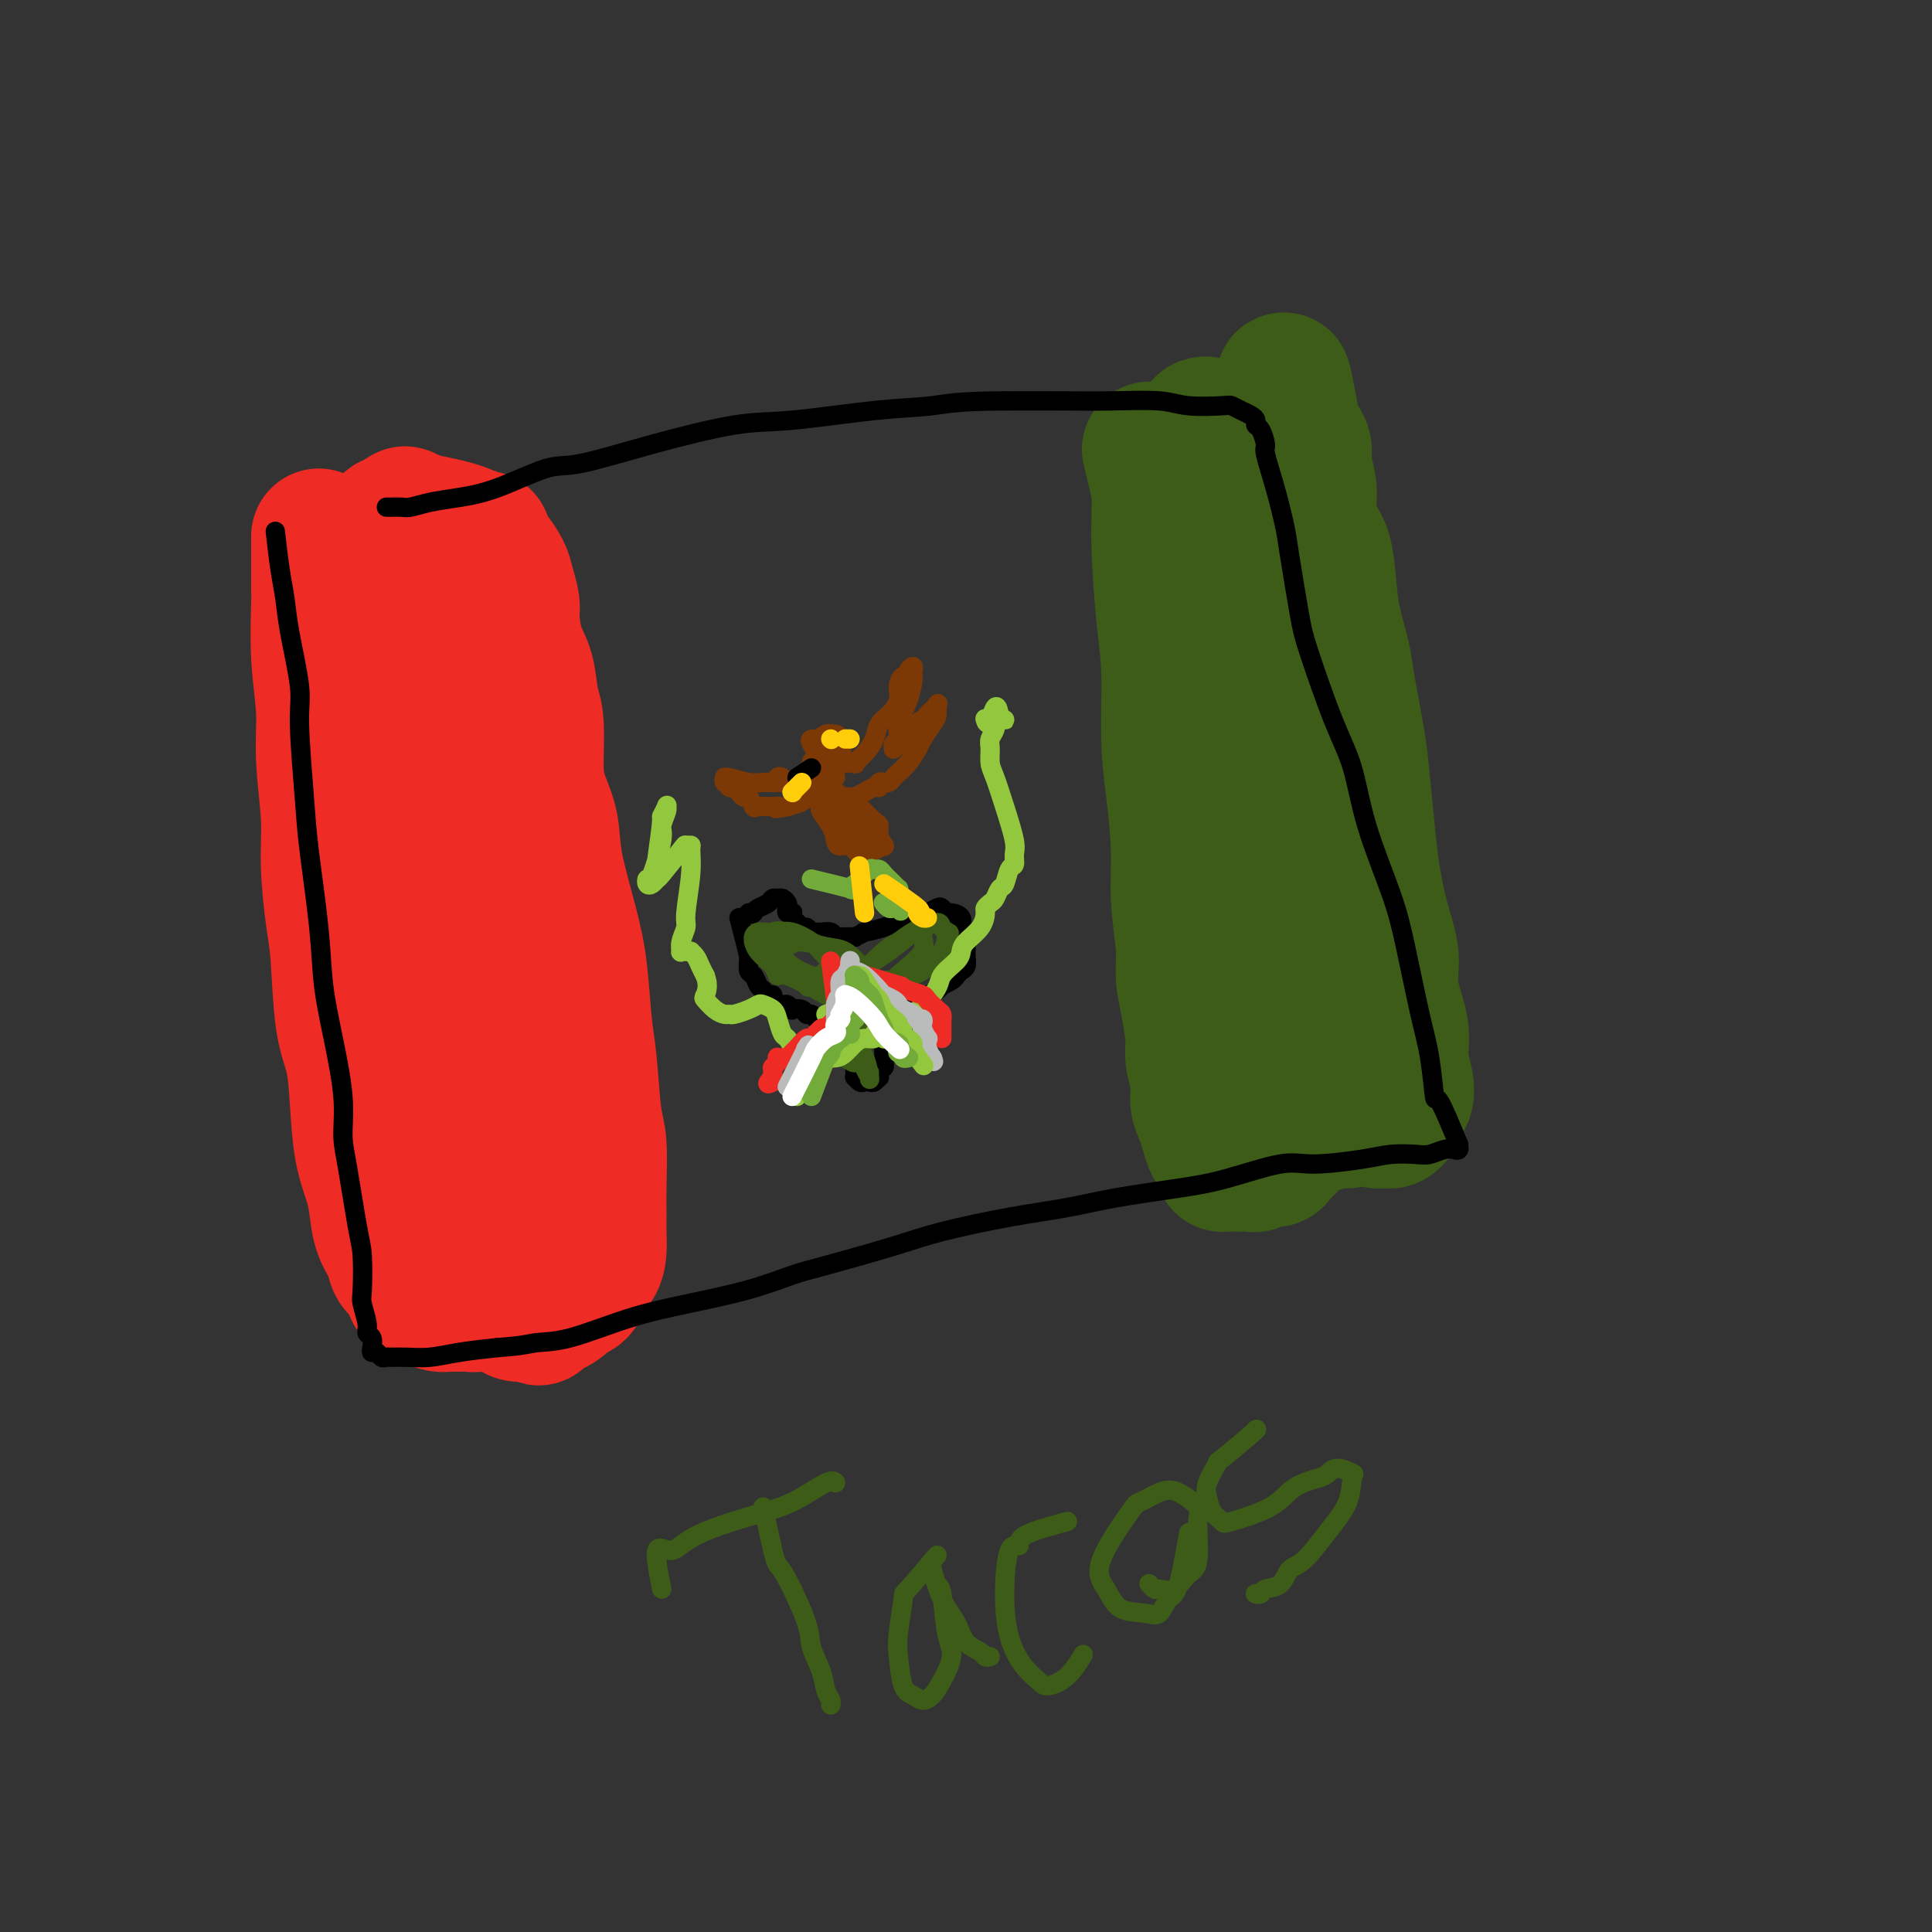 <svg viewBox='0 0 400 400' version='1.1' xmlns='http://www.w3.org/2000/svg' xmlns:xlink='http://www.w3.org/1999/xlink'><rect x="0" y="0" width="400" height="400" fill="#333333" stroke="none"/><g fill='none' stroke='#3D5C18' stroke-width='28' stroke-linecap='round' stroke-linejoin='round'><path d='M238,93c0.847,3.494 1.694,6.988 2,9c0.306,2.012 0.072,2.543 0,3c-0.072,0.457 0.018,0.839 0,2c-0.018,1.161 -0.146,3.102 0,7c0.146,3.898 0.565,9.754 1,14c0.435,4.246 0.886,6.882 1,11c0.114,4.118 -0.109,9.717 0,14c0.109,4.283 0.550,7.249 1,11c0.450,3.751 0.908,8.286 1,12c0.092,3.714 -0.181,6.609 0,10c0.181,3.391 0.818,7.280 1,10c0.182,2.720 -0.091,4.271 0,6c0.091,1.729 0.545,3.635 1,6c0.455,2.365 0.909,5.189 1,7c0.091,1.811 -0.183,2.609 0,4c0.183,1.391 0.823,3.375 1,5c0.177,1.625 -0.107,2.893 0,4c0.107,1.107 0.607,2.055 1,3c0.393,0.945 0.679,1.889 1,3c0.321,1.111 0.676,2.389 1,3c0.324,0.611 0.616,0.556 1,1c0.384,0.444 0.861,1.387 1,2c0.139,0.613 -0.061,0.896 0,1c0.061,0.104 0.383,0.029 1,0c0.617,-0.029 1.530,-0.012 2,0c0.470,0.012 0.497,0.019 1,0c0.503,-0.019 1.483,-0.063 2,0c0.517,0.063 0.572,0.233 1,0c0.428,-0.233 1.231,-0.871 2,-1c0.769,-0.129 1.506,0.249 2,0c0.494,-0.249 0.747,-1.124 1,-2'/><path d='M265,238c2.099,-0.513 1.347,-0.797 1,-1c-0.347,-0.203 -0.289,-0.326 0,-2c0.289,-1.674 0.811,-4.899 1,-6c0.189,-1.101 0.047,-0.076 0,-1c-0.047,-0.924 0.001,-3.795 0,-6c-0.001,-2.205 -0.052,-3.743 0,-6c0.052,-2.257 0.207,-5.234 0,-8c-0.207,-2.766 -0.777,-5.320 -1,-8c-0.223,-2.680 -0.101,-5.484 0,-9c0.101,-3.516 0.181,-7.744 0,-11c-0.181,-3.256 -0.623,-5.541 -1,-9c-0.377,-3.459 -0.690,-8.093 -1,-12c-0.310,-3.907 -0.616,-7.086 -1,-10c-0.384,-2.914 -0.846,-5.564 -1,-9c-0.154,-3.436 0.001,-7.658 0,-11c-0.001,-3.342 -0.158,-5.802 -1,-9c-0.842,-3.198 -2.368,-7.132 -3,-10c-0.632,-2.868 -0.368,-4.670 -1,-7c-0.632,-2.330 -2.158,-5.189 -3,-7c-0.842,-1.811 -1.000,-2.575 -1,-3c0.000,-0.425 0.159,-0.510 0,-1c-0.159,-0.490 -0.635,-1.386 -1,-2c-0.365,-0.614 -0.620,-0.946 -1,-1c-0.380,-0.054 -0.885,0.170 -1,0c-0.115,-0.170 0.162,-0.733 0,-1c-0.162,-0.267 -0.761,-0.238 -1,0c-0.239,0.238 -0.116,0.685 0,1c0.116,0.315 0.227,0.497 0,1c-0.227,0.503 -0.792,1.328 -1,2c-0.208,0.672 -0.059,1.192 0,2c0.059,0.808 0.030,1.904 0,3'/><path d='M248,97c-0.298,2.484 -0.042,4.192 0,6c0.042,1.808 -0.129,3.714 0,7c0.129,3.286 0.557,7.951 1,11c0.443,3.049 0.902,4.480 1,7c0.098,2.520 -0.166,6.128 0,9c0.166,2.872 0.763,5.008 1,7c0.237,1.992 0.115,3.841 0,7c-0.115,3.159 -0.223,7.630 0,11c0.223,3.370 0.778,5.640 1,8c0.222,2.360 0.111,4.811 0,7c-0.111,2.189 -0.223,4.115 0,6c0.223,1.885 0.781,3.728 1,6c0.219,2.272 0.100,4.974 0,7c-0.100,2.026 -0.180,3.375 0,5c0.180,1.625 0.622,3.527 1,5c0.378,1.473 0.693,2.519 1,4c0.307,1.481 0.607,3.399 1,5c0.393,1.601 0.879,2.886 1,4c0.121,1.114 -0.122,2.057 0,3c0.122,0.943 0.610,1.888 1,3c0.390,1.112 0.681,2.393 1,3c0.319,0.607 0.667,0.540 1,1c0.333,0.460 0.650,1.449 1,2c0.350,0.551 0.733,0.665 1,1c0.267,0.335 0.416,0.889 1,1c0.584,0.111 1.601,-0.223 2,0c0.399,0.223 0.179,1.002 1,1c0.821,-0.002 2.684,-0.784 4,-1c1.316,-0.216 2.085,0.134 3,0c0.915,-0.134 1.976,-0.753 3,-1c1.024,-0.247 2.012,-0.124 3,0'/><path d='M279,232c2.755,-0.365 1.641,-0.776 2,-1c0.359,-0.224 2.191,-0.259 3,0c0.809,0.259 0.594,0.814 1,1c0.406,0.186 1.432,0.004 2,0c0.568,-0.004 0.677,0.169 1,0c0.323,-0.169 0.858,-0.680 1,-1c0.142,-0.320 -0.110,-0.450 0,-1c0.110,-0.550 0.582,-1.518 1,-2c0.418,-0.482 0.784,-0.476 1,-1c0.216,-0.524 0.284,-1.579 0,-3c-0.284,-1.421 -0.919,-3.208 -1,-5c-0.081,-1.792 0.392,-3.589 0,-6c-0.392,-2.411 -1.649,-5.434 -2,-8c-0.351,-2.566 0.204,-4.674 0,-7c-0.204,-2.326 -1.167,-4.871 -2,-8c-0.833,-3.129 -1.537,-6.844 -2,-10c-0.463,-3.156 -0.686,-5.755 -1,-9c-0.314,-3.245 -0.718,-7.138 -1,-10c-0.282,-2.862 -0.443,-4.693 -1,-8c-0.557,-3.307 -1.510,-8.089 -2,-11c-0.490,-2.911 -0.516,-3.950 -1,-6c-0.484,-2.050 -1.426,-5.112 -2,-8c-0.574,-2.888 -0.780,-5.604 -1,-8c-0.220,-2.396 -0.455,-4.472 -1,-6c-0.545,-1.528 -1.399,-2.506 -2,-4c-0.601,-1.494 -0.949,-3.503 -1,-5c-0.051,-1.497 0.193,-2.481 0,-4c-0.193,-1.519 -0.825,-3.572 -1,-5c-0.175,-1.428 0.107,-2.231 0,-3c-0.107,-0.769 -0.602,-1.506 -1,-2c-0.398,-0.494 -0.699,-0.747 -1,-1'/><path d='M268,90c-3.802,-21.183 -1.806,-7.140 -1,-2c0.806,5.140 0.424,1.377 0,0c-0.424,-1.377 -0.888,-0.369 -1,0c-0.112,0.369 0.127,0.099 0,0c-0.127,-0.099 -0.622,-0.027 -1,0c-0.378,0.027 -0.640,0.007 -1,0c-0.360,-0.007 -0.817,-0.002 -1,0c-0.183,0.002 -0.091,0.001 0,0'/></g>
<g fill='none' stroke='#EE2B24' stroke-width='28' stroke-linecap='round' stroke-linejoin='round'><path d='M66,111c0.002,3.455 0.005,6.910 0,9c-0.005,2.090 -0.016,2.815 0,3c0.016,0.185 0.061,-0.169 0,2c-0.061,2.169 -0.227,6.861 0,11c0.227,4.139 0.848,7.727 1,11c0.152,3.273 -0.166,6.233 0,10c0.166,3.767 0.817,8.341 1,12c0.183,3.659 -0.102,6.404 0,10c0.102,3.596 0.591,8.043 1,11c0.409,2.957 0.739,4.424 1,8c0.261,3.576 0.455,9.260 1,13c0.545,3.740 1.442,5.535 2,8c0.558,2.465 0.778,5.600 1,9c0.222,3.400 0.445,7.063 1,10c0.555,2.937 1.443,5.147 2,7c0.557,1.853 0.783,3.350 1,5c0.217,1.650 0.426,3.453 1,5c0.574,1.547 1.515,2.839 2,4c0.485,1.161 0.515,2.191 1,3c0.485,0.809 1.424,1.396 2,2c0.576,0.604 0.787,1.223 1,2c0.213,0.777 0.427,1.711 1,2c0.573,0.289 1.504,-0.066 2,0c0.496,0.066 0.556,0.553 1,1c0.444,0.447 1.274,0.853 2,1c0.726,0.147 1.350,0.036 2,0c0.650,-0.036 1.326,0.004 2,0c0.674,-0.004 1.346,-0.053 2,0c0.654,0.053 1.292,0.206 2,0c0.708,-0.206 1.488,-0.773 2,-1c0.512,-0.227 0.756,-0.113 1,0'/><path d='M102,269c2.674,0.137 1.359,-0.022 1,0c-0.359,0.022 0.237,0.224 1,0c0.763,-0.224 1.692,-0.874 2,-1c0.308,-0.126 -0.004,0.273 0,0c0.004,-0.273 0.326,-1.218 1,-2c0.674,-0.782 1.701,-1.402 2,-2c0.299,-0.598 -0.129,-1.174 0,-2c0.129,-0.826 0.815,-1.901 1,-3c0.185,-1.099 -0.132,-2.222 0,-4c0.132,-1.778 0.713,-4.212 1,-6c0.287,-1.788 0.281,-2.931 0,-5c-0.281,-2.069 -0.838,-5.066 -1,-7c-0.162,-1.934 0.070,-2.806 0,-5c-0.070,-2.194 -0.441,-5.712 -1,-8c-0.559,-2.288 -1.304,-3.347 -2,-7c-0.696,-3.653 -1.341,-9.902 -2,-14c-0.659,-4.098 -1.330,-6.047 -2,-10c-0.670,-3.953 -1.338,-9.911 -2,-14c-0.662,-4.089 -1.317,-6.311 -2,-10c-0.683,-3.689 -1.392,-8.846 -2,-13c-0.608,-4.154 -1.115,-7.304 -2,-11c-0.885,-3.696 -2.149,-7.937 -3,-11c-0.851,-3.063 -1.290,-4.947 -2,-7c-0.710,-2.053 -1.692,-4.276 -2,-6c-0.308,-1.724 0.057,-2.949 0,-4c-0.057,-1.051 -0.537,-1.928 -1,-3c-0.463,-1.072 -0.907,-2.339 -1,-3c-0.093,-0.661 0.167,-0.716 0,-1c-0.167,-0.284 -0.762,-0.795 -1,-1c-0.238,-0.205 -0.119,-0.102 0,0'/><path d='M85,109c-1.786,-5.423 -1.252,-0.979 -1,1c0.252,1.979 0.222,1.495 0,2c-0.222,0.505 -0.637,2.001 -1,3c-0.363,0.999 -0.674,1.503 -1,2c-0.326,0.497 -0.665,0.988 -1,2c-0.335,1.012 -0.664,2.544 -1,4c-0.336,1.456 -0.678,2.836 -1,4c-0.322,1.164 -0.623,2.110 -1,5c-0.377,2.890 -0.831,7.723 -1,11c-0.169,3.277 -0.052,4.999 0,9c0.052,4.001 0.038,10.280 0,15c-0.038,4.720 -0.099,7.881 0,11c0.099,3.119 0.359,6.197 1,10c0.641,3.803 1.662,8.333 2,12c0.338,3.667 -0.008,6.472 0,9c0.008,2.528 0.371,4.781 1,8c0.629,3.219 1.524,7.405 2,10c0.476,2.595 0.533,3.600 1,6c0.467,2.400 1.343,6.195 2,9c0.657,2.805 1.097,4.621 2,7c0.903,2.379 2.271,5.321 3,7c0.729,1.679 0.818,2.094 1,3c0.182,0.906 0.457,2.304 1,3c0.543,0.696 1.352,0.691 2,1c0.648,0.309 1.133,0.933 2,2c0.867,1.067 2.115,2.577 3,3c0.885,0.423 1.409,-0.240 2,0c0.591,0.240 1.251,1.384 2,2c0.749,0.616 1.586,0.704 2,1c0.414,0.296 0.404,0.799 1,1c0.596,0.201 1.798,0.101 3,0'/><path d='M110,272c2.721,1.579 1.023,0.527 1,0c-0.023,-0.527 1.628,-0.529 3,-1c1.372,-0.471 2.465,-1.410 3,-2c0.535,-0.590 0.511,-0.832 1,-1c0.489,-0.168 1.490,-0.263 2,-1c0.510,-0.737 0.529,-2.115 1,-3c0.471,-0.885 1.394,-1.277 2,-2c0.606,-0.723 0.895,-1.775 1,-3c0.105,-1.225 0.025,-2.621 0,-4c-0.025,-1.379 0.004,-2.741 0,-4c-0.004,-1.259 -0.043,-2.414 0,-5c0.043,-2.586 0.167,-6.604 0,-9c-0.167,-2.396 -0.624,-3.170 -1,-6c-0.376,-2.830 -0.672,-7.718 -1,-11c-0.328,-3.282 -0.689,-4.960 -1,-8c-0.311,-3.040 -0.573,-7.442 -1,-11c-0.427,-3.558 -1.018,-6.270 -2,-10c-0.982,-3.730 -2.353,-8.476 -3,-12c-0.647,-3.524 -0.569,-5.826 -1,-8c-0.431,-2.174 -1.371,-4.220 -2,-6c-0.629,-1.780 -0.945,-3.296 -1,-6c-0.055,-2.704 0.153,-6.598 0,-9c-0.153,-2.402 -0.667,-3.313 -1,-5c-0.333,-1.687 -0.485,-4.149 -1,-6c-0.515,-1.851 -1.394,-3.089 -2,-5c-0.606,-1.911 -0.940,-4.494 -1,-6c-0.060,-1.506 0.152,-1.934 0,-3c-0.152,-1.066 -0.670,-2.770 -1,-4c-0.330,-1.230 -0.474,-1.985 -1,-3c-0.526,-1.015 -1.436,-2.290 -2,-3c-0.564,-0.710 -0.782,-0.855 -1,-1'/><path d='M101,114c-1.355,-4.232 -0.741,-2.311 -1,-2c-0.259,0.311 -1.389,-0.989 -4,-2c-2.611,-1.011 -6.702,-1.735 -8,-2c-1.298,-0.265 0.196,-0.072 0,0c-0.196,0.072 -2.081,0.023 -3,0c-0.919,-0.023 -0.873,-0.020 -1,0c-0.127,0.020 -0.426,0.057 -1,0c-0.574,-0.057 -1.424,-0.208 -2,0c-0.576,0.208 -0.879,0.774 -1,1c-0.121,0.226 -0.061,0.113 0,0'/></g>
<g fill='none' stroke='#000000' stroke-width='4' stroke-linecap='round' stroke-linejoin='round'><path d='M153,190c0.847,3.253 1.694,6.506 2,8c0.306,1.494 0.071,1.230 0,1c-0.071,-0.230 0.023,-0.427 0,0c-0.023,0.427 -0.161,1.477 0,2c0.161,0.523 0.622,0.518 1,1c0.378,0.482 0.674,1.452 1,2c0.326,0.548 0.683,0.673 1,1c0.317,0.327 0.595,0.857 1,1c0.405,0.143 0.936,-0.102 1,0c0.064,0.102 -0.338,0.549 0,1c0.338,0.451 1.418,0.904 2,1c0.582,0.096 0.667,-0.166 1,0c0.333,0.166 0.915,0.762 1,1c0.085,0.238 -0.328,0.120 0,0c0.328,-0.120 1.396,-0.242 2,0c0.604,0.242 0.743,0.849 1,1c0.257,0.151 0.633,-0.153 1,0c0.367,0.153 0.724,0.762 1,1c0.276,0.238 0.470,0.105 1,0c0.530,-0.105 1.395,-0.183 2,0c0.605,0.183 0.950,0.626 1,1c0.050,0.374 -0.197,0.677 0,1c0.197,0.323 0.836,0.664 1,1c0.164,0.336 -0.148,0.667 0,1c0.148,0.333 0.757,0.666 1,1c0.243,0.334 0.122,0.667 0,1'/><path d='M175,217c0.707,1.091 0.974,0.817 1,1c0.026,0.183 -0.189,0.822 0,1c0.189,0.178 0.783,-0.106 1,0c0.217,0.106 0.057,0.602 0,1c-0.057,0.398 -0.012,0.699 0,1c0.012,0.301 -0.008,0.603 0,1c0.008,0.397 0.044,0.891 0,1c-0.044,0.109 -0.167,-0.166 0,0c0.167,0.166 0.623,0.772 1,1c0.377,0.228 0.675,0.076 1,0c0.325,-0.076 0.675,-0.077 1,0c0.325,0.077 0.623,0.232 1,0c0.377,-0.232 0.832,-0.851 1,-1c0.168,-0.149 0.049,0.171 0,0c-0.049,-0.171 -0.027,-0.835 0,-1c0.027,-0.165 0.060,0.167 0,0c-0.060,-0.167 -0.212,-0.833 0,-1c0.212,-0.167 0.789,0.166 1,0c0.211,-0.166 0.057,-0.832 0,-1c-0.057,-0.168 -0.015,0.163 0,0c0.015,-0.163 0.004,-0.821 0,-1c-0.004,-0.179 -0.001,0.120 0,0c0.001,-0.120 -0.001,-0.661 0,-1c0.001,-0.339 0.004,-0.476 0,-1c-0.004,-0.524 -0.015,-1.433 0,-2c0.015,-0.567 0.056,-0.791 0,-1c-0.056,-0.209 -0.207,-0.402 0,-1c0.207,-0.598 0.774,-1.599 1,-2c0.226,-0.401 0.113,-0.200 0,0'/><path d='M184,211c0.484,-2.019 0.693,-1.065 1,-1c0.307,0.065 0.712,-0.757 1,-1c0.288,-0.243 0.457,0.093 1,0c0.543,-0.093 1.458,-0.616 2,-1c0.542,-0.384 0.710,-0.629 1,-1c0.290,-0.371 0.703,-0.869 1,-1c0.297,-0.131 0.479,0.106 1,0c0.521,-0.106 1.383,-0.553 2,-1c0.617,-0.447 0.991,-0.894 1,-1c0.009,-0.106 -0.348,0.127 0,0c0.348,-0.127 1.400,-0.615 2,-1c0.600,-0.385 0.749,-0.667 1,-1c0.251,-0.333 0.603,-0.716 1,-1c0.397,-0.284 0.838,-0.471 1,-1c0.162,-0.529 0.043,-1.402 0,-2c-0.043,-0.598 -0.010,-0.920 0,-1c0.010,-0.080 -0.001,0.082 0,0c0.001,-0.082 0.016,-0.407 0,-1c-0.016,-0.593 -0.064,-1.455 0,-2c0.064,-0.545 0.238,-0.772 0,-1c-0.238,-0.228 -0.890,-0.457 -1,-1c-0.110,-0.543 0.323,-1.400 0,-2c-0.323,-0.600 -1.400,-0.942 -2,-1c-0.600,-0.058 -0.723,0.166 -1,0c-0.277,-0.166 -0.707,-0.724 -1,-1c-0.293,-0.276 -0.450,-0.270 -1,0c-0.550,0.270 -1.494,0.803 -2,1c-0.506,0.197 -0.573,0.056 -1,0c-0.427,-0.056 -1.213,-0.028 -2,0'/><path d='M189,189c-1.893,0.023 -1.626,0.579 -2,1c-0.374,0.421 -1.390,0.705 -2,1c-0.610,0.295 -0.813,0.601 -2,1c-1.187,0.399 -3.358,0.892 -4,1c-0.642,0.108 0.246,-0.167 0,0c-0.246,0.167 -1.624,0.778 -2,1c-0.376,0.222 0.251,0.056 0,0c-0.251,-0.056 -1.380,-0.001 -2,0c-0.620,0.001 -0.729,-0.053 -1,0c-0.271,0.053 -0.702,0.211 -1,0c-0.298,-0.211 -0.461,-0.793 -1,-1c-0.539,-0.207 -1.454,-0.041 -2,0c-0.546,0.041 -0.723,-0.045 -1,0c-0.277,0.045 -0.652,0.219 -1,0c-0.348,-0.219 -0.668,-0.833 -1,-1c-0.332,-0.167 -0.676,0.113 -1,0c-0.324,-0.113 -0.626,-0.618 -1,-1c-0.374,-0.382 -0.818,-0.641 -1,-1c-0.182,-0.359 -0.100,-0.817 0,-1c0.100,-0.183 0.220,-0.091 0,0c-0.220,0.091 -0.780,0.182 -1,0c-0.220,-0.182 -0.101,-0.638 0,-1c0.101,-0.362 0.183,-0.630 0,-1c-0.183,-0.370 -0.630,-0.842 -1,-1c-0.370,-0.158 -0.663,-0.001 -1,0c-0.337,0.001 -0.719,-0.154 -1,0c-0.281,0.154 -0.460,0.618 -1,1c-0.540,0.382 -1.440,0.680 -2,1c-0.560,0.320 -0.780,0.660 -1,1'/><path d='M156,189c-0.578,0.467 -0.022,0.133 0,0c0.022,-0.133 -0.489,-0.067 -1,0'/></g>
<g fill='none' stroke='#7C3805' stroke-width='4' stroke-linecap='round' stroke-linejoin='round'><path d='M173,161c-2.172,-2.876 -4.345,-5.752 -5,-7c-0.655,-1.248 0.207,-0.868 1,-1c0.793,-0.132 1.518,-0.776 2,-1c0.482,-0.224 0.722,-0.028 1,0c0.278,0.028 0.595,-0.111 1,0c0.405,0.111 0.898,0.471 1,1c0.102,0.529 -0.185,1.227 0,2c0.185,0.773 0.844,1.622 0,3c-0.844,1.378 -3.190,3.284 -4,4c-0.810,0.716 -0.086,0.241 0,0c0.086,-0.241 -0.468,-0.250 -1,-1c-0.532,-0.750 -1.043,-2.241 -1,-3c0.043,-0.759 0.642,-0.784 1,-1c0.358,-0.216 0.477,-0.621 1,-1c0.523,-0.379 1.449,-0.731 2,-1c0.551,-0.269 0.725,-0.453 1,0c0.275,0.453 0.651,1.545 1,2c0.349,0.455 0.671,0.273 0,1c-0.671,0.727 -2.336,2.364 -4,4'/><path d='M170,162c-0.415,1.095 0.046,0.332 0,0c-0.046,-0.332 -0.601,-0.233 0,-1c0.601,-0.767 2.358,-2.402 3,-3c0.642,-0.598 0.170,-0.161 0,0c-0.170,0.161 -0.037,0.044 0,0c0.037,-0.044 -0.023,-0.017 0,0c0.023,0.017 0.129,0.024 1,0c0.871,-0.024 2.509,-0.079 3,0c0.491,0.079 -0.164,0.293 0,0c0.164,-0.293 1.148,-1.092 2,-2c0.852,-0.908 1.572,-1.923 2,-3c0.428,-1.077 0.562,-2.216 1,-3c0.438,-0.784 1.179,-1.215 2,-2c0.821,-0.785 1.722,-1.926 2,-3c0.278,-1.074 -0.065,-2.082 0,-3c0.065,-0.918 0.539,-1.746 1,-2c0.461,-0.254 0.908,0.065 1,0c0.092,-0.065 -0.171,-0.514 0,-1c0.171,-0.486 0.776,-1.008 1,-1c0.224,0.008 0.068,0.546 0,1c-0.068,0.454 -0.049,0.823 0,1c0.049,0.177 0.129,0.163 0,1c-0.129,0.837 -0.465,2.525 -1,4c-0.535,1.475 -1.267,2.738 -2,4'/><path d='M186,149c-0.248,2.253 0.132,3.387 0,4c-0.132,0.613 -0.777,0.705 -1,1c-0.223,0.295 -0.025,0.794 0,1c0.025,0.206 -0.125,0.120 0,0c0.125,-0.120 0.524,-0.274 1,-1c0.476,-0.726 1.027,-2.024 2,-3c0.973,-0.976 2.366,-1.628 3,-2c0.634,-0.372 0.508,-0.463 1,-1c0.492,-0.537 1.603,-1.521 2,-2c0.397,-0.479 0.080,-0.453 0,0c-0.080,0.453 0.078,1.332 0,2c-0.078,0.668 -0.392,1.124 -1,2c-0.608,0.876 -1.511,2.171 -2,3c-0.489,0.829 -0.565,1.193 -1,2c-0.435,0.807 -1.231,2.059 -2,3c-0.769,0.941 -1.513,1.573 -2,2c-0.487,0.427 -0.718,0.651 -1,1c-0.282,0.349 -0.615,0.825 -1,1c-0.385,0.175 -0.820,0.051 -1,0c-0.180,-0.051 -0.103,-0.028 0,0c0.103,0.028 0.232,0.063 0,0c-0.232,-0.063 -0.826,-0.223 -1,0c-0.174,0.223 0.072,0.830 0,1c-0.072,0.170 -0.461,-0.098 -1,0c-0.539,0.098 -1.226,0.561 -2,1c-0.774,0.439 -1.634,0.853 -2,1c-0.366,0.147 -0.236,0.028 -1,0c-0.764,-0.028 -2.421,0.034 -4,0c-1.579,-0.034 -3.079,-0.163 -4,0c-0.921,0.163 -1.263,0.618 -2,1c-0.737,0.382 -1.868,0.691 -3,1'/><path d='M163,167c-3.686,0.771 -2.402,0.199 -2,0c0.402,-0.199 -0.077,-0.024 -1,0c-0.923,0.024 -2.289,-0.101 -3,0c-0.711,0.101 -0.768,0.429 -1,0c-0.232,-0.429 -0.640,-1.617 -1,-2c-0.360,-0.383 -0.671,0.037 -1,0c-0.329,-0.037 -0.676,-0.532 -1,-1c-0.324,-0.468 -0.627,-0.909 -1,-1c-0.373,-0.091 -0.818,0.168 -1,0c-0.182,-0.168 -0.101,-0.763 0,-1c0.101,-0.237 0.224,-0.117 0,0c-0.224,0.117 -0.793,0.231 -1,0c-0.207,-0.231 -0.050,-0.808 0,-1c0.050,-0.192 -0.007,0.001 0,0c0.007,-0.001 0.076,-0.198 1,0c0.924,0.198 2.702,0.789 4,1c1.298,0.211 2.117,0.043 3,0c0.883,-0.043 1.830,0.041 3,0c1.170,-0.041 2.563,-0.206 3,0c0.437,0.206 -0.082,0.783 0,1c0.082,0.217 0.765,0.073 1,0c0.235,-0.073 0.022,-0.076 0,0c-0.022,0.076 0.147,0.229 0,0c-0.147,-0.229 -0.611,-0.842 -1,-1c-0.389,-0.158 -0.703,0.140 -1,0c-0.297,-0.140 -0.577,-0.717 -1,-1c-0.423,-0.283 -0.989,-0.272 -1,0c-0.011,0.272 0.533,0.805 1,1c0.467,0.195 0.856,0.053 2,0c1.144,-0.053 3.041,-0.015 4,0c0.959,0.015 0.979,0.008 1,0'/><path d='M169,162c2.984,0.033 0.944,-0.383 1,0c0.056,0.383 2.207,1.566 3,2c0.793,0.434 0.226,0.120 0,0c-0.226,-0.120 -0.113,-0.046 0,0c0.113,0.046 0.226,0.065 0,0c-0.226,-0.065 -0.793,-0.214 -1,0c-0.207,0.214 -0.056,0.789 0,1c0.056,0.211 0.015,0.056 0,0c-0.015,-0.056 -0.004,-0.015 0,0c0.004,0.015 0.002,0.003 0,0c-0.002,-0.003 -0.004,0.003 0,0c0.004,-0.003 0.015,-0.015 0,0c-0.015,0.015 -0.057,0.056 0,0c0.057,-0.056 0.212,-0.211 0,0c-0.212,0.211 -0.793,0.788 -1,1c-0.207,0.212 -0.041,0.060 0,0c0.041,-0.060 -0.043,-0.029 0,0c0.043,0.029 0.214,0.055 0,0c-0.214,-0.055 -0.814,-0.192 -1,0c-0.186,0.192 0.043,0.711 0,1c-0.043,0.289 -0.358,0.347 0,1c0.358,0.653 1.388,1.901 2,3c0.612,1.099 0.806,2.050 1,3'/><path d='M173,174c0.343,1.729 1.202,1.051 2,1c0.798,-0.051 1.535,0.524 2,1c0.465,0.476 0.657,0.853 1,1c0.343,0.147 0.836,0.063 1,0c0.164,-0.063 -0.001,-0.107 0,0c0.001,0.107 0.169,0.365 0,0c-0.169,-0.365 -0.676,-1.352 -1,-2c-0.324,-0.648 -0.466,-0.958 -1,-2c-0.534,-1.042 -1.462,-2.817 -2,-4c-0.538,-1.183 -0.687,-1.775 -1,-2c-0.313,-0.225 -0.790,-0.083 -1,0c-0.210,0.083 -0.155,0.106 0,0c0.155,-0.106 0.408,-0.341 1,0c0.592,0.341 1.521,1.258 2,2c0.479,0.742 0.506,1.310 1,2c0.494,0.690 1.454,1.504 2,2c0.546,0.496 0.676,0.674 1,1c0.324,0.326 0.840,0.800 1,1c0.160,0.200 -0.038,0.127 0,0c0.038,-0.127 0.310,-0.307 0,-1c-0.310,-0.693 -1.204,-1.899 -2,-3c-0.796,-1.101 -1.494,-2.098 -2,-3c-0.506,-0.902 -0.819,-1.709 -1,-2c-0.181,-0.291 -0.230,-0.065 0,0c0.230,0.065 0.740,-0.029 1,0c0.260,0.029 0.269,0.183 1,1c0.731,0.817 2.182,2.296 3,3c0.818,0.704 1.003,0.632 1,1c-0.003,0.368 -0.193,1.176 0,2c0.193,0.824 0.769,1.664 1,2c0.231,0.336 0.115,0.168 0,0'/><path d='M183,175c0.079,0.697 -0.724,-0.062 -1,0c-0.276,0.062 -0.025,0.945 -1,1c-0.975,0.055 -3.175,-0.717 -4,-1c-0.825,-0.283 -0.273,-0.076 0,0c0.273,0.076 0.269,0.020 0,0c-0.269,-0.020 -0.803,-0.005 -1,0c-0.197,0.005 -0.056,0.002 0,0c0.056,-0.002 0.028,-0.001 0,0'/></g>
<g fill='none' stroke='#73AB3A' stroke-width='4' stroke-linecap='round' stroke-linejoin='round'><path d='M168,182c3.407,0.819 6.815,1.637 8,2c1.185,0.363 0.149,0.269 0,0c-0.149,-0.269 0.590,-0.714 1,-1c0.410,-0.286 0.491,-0.413 1,-1c0.509,-0.587 1.446,-1.632 2,-2c0.554,-0.368 0.726,-0.057 1,0c0.274,0.057 0.652,-0.138 1,0c0.348,0.138 0.668,0.611 1,1c0.332,0.389 0.677,0.696 1,1c0.323,0.304 0.622,0.606 1,1c0.378,0.394 0.833,0.880 1,1c0.167,0.120 0.045,-0.127 0,0c-0.045,0.127 -0.012,0.626 0,1c0.012,0.374 0.003,0.622 0,1c-0.003,0.378 -0.001,0.886 0,1c0.001,0.114 0.000,-0.165 0,0c-0.000,0.165 -0.000,0.775 0,1c0.000,0.225 0.000,0.064 0,0c-0.000,-0.064 -0.000,-0.032 0,0'/><path d='M186,188c0.927,1.238 0.245,0.331 0,0c-0.245,-0.331 -0.054,-0.088 0,0c0.054,0.088 -0.028,0.020 0,0c0.028,-0.020 0.165,0.009 0,0c-0.165,-0.009 -0.632,-0.054 -1,0c-0.368,0.054 -0.638,0.207 -1,0c-0.362,-0.207 -0.818,-0.773 -1,-1c-0.182,-0.227 -0.091,-0.113 0,0'/></g>
<g fill='none' stroke='#3D5C18' stroke-width='4' stroke-linecap='round' stroke-linejoin='round'><path d='M171,206c-3.163,-1.733 -6.327,-3.466 -8,-4c-1.673,-0.534 -1.856,0.130 -2,0c-0.144,-0.130 -0.247,-1.054 -1,-2c-0.753,-0.946 -2.154,-1.913 -3,-3c-0.846,-1.087 -1.137,-2.293 -1,-3c0.137,-0.707 0.701,-0.916 1,-1c0.299,-0.084 0.332,-0.044 1,0c0.668,0.044 1.971,0.091 3,0c1.029,-0.091 1.783,-0.319 3,0c1.217,0.319 2.897,1.184 4,2c1.103,0.816 1.627,1.581 2,2c0.373,0.419 0.593,0.492 1,1c0.407,0.508 1.001,1.452 1,2c-0.001,0.548 -0.595,0.701 -1,1c-0.405,0.299 -0.620,0.742 -1,1c-0.380,0.258 -0.924,0.329 -2,0c-1.076,-0.329 -2.682,-1.058 -4,-2c-1.318,-0.942 -2.346,-2.096 -3,-3c-0.654,-0.904 -0.934,-1.557 -1,-2c-0.066,-0.443 0.082,-0.677 0,-1c-0.082,-0.323 -0.393,-0.736 0,-1c0.393,-0.264 1.490,-0.379 3,0c1.510,0.379 3.431,1.251 5,2c1.569,0.749 2.784,1.374 4,2'/><path d='M172,197c2.027,0.594 1.096,0.578 1,1c-0.096,0.422 0.644,1.283 1,2c0.356,0.717 0.327,1.289 -1,2c-1.327,0.711 -3.953,1.561 -5,2c-1.047,0.439 -0.517,0.465 -1,0c-0.483,-0.465 -1.980,-1.423 -3,-2c-1.020,-0.577 -1.562,-0.772 -2,-1c-0.438,-0.228 -0.771,-0.488 -1,-1c-0.229,-0.512 -0.354,-1.274 0,-2c0.354,-0.726 1.188,-1.414 2,-2c0.812,-0.586 1.604,-1.068 3,-1c1.396,0.068 3.398,0.687 5,1c1.602,0.313 2.805,0.320 4,1c1.195,0.680 2.381,2.032 3,3c0.619,0.968 0.671,1.551 1,2c0.329,0.449 0.935,0.763 1,1c0.065,0.237 -0.411,0.398 -1,1c-0.589,0.602 -1.290,1.645 -2,2c-0.710,0.355 -1.430,0.021 -2,0c-0.570,-0.021 -0.990,0.271 -1,0c-0.010,-0.271 0.391,-1.105 1,-2c0.609,-0.895 1.428,-1.852 3,-3c1.572,-1.148 3.899,-2.487 6,-4c2.101,-1.513 3.977,-3.201 5,-4c1.023,-0.799 1.192,-0.709 2,-1c0.808,-0.291 2.256,-0.963 3,-1c0.744,-0.037 0.784,0.561 1,1c0.216,0.439 0.608,0.720 1,1'/><path d='M196,193c1.075,0.122 0.263,0.427 0,1c-0.263,0.573 0.023,1.412 -1,3c-1.023,1.588 -3.355,3.924 -6,5c-2.645,1.076 -5.604,0.893 -7,1c-1.396,0.107 -1.229,0.505 -2,1c-0.771,0.495 -2.478,1.087 -3,1c-0.522,-0.087 0.143,-0.854 0,-1c-0.143,-0.146 -1.092,0.328 0,-1c1.092,-1.328 4.225,-4.459 6,-6c1.775,-1.541 2.191,-1.490 3,-2c0.809,-0.510 2.010,-1.579 3,-2c0.990,-0.421 1.771,-0.194 2,0c0.229,0.194 -0.092,0.353 0,1c0.092,0.647 0.597,1.781 0,3c-0.597,1.219 -2.297,2.523 -4,4c-1.703,1.477 -3.409,3.128 -5,4c-1.591,0.872 -3.067,0.967 -4,1c-0.933,0.033 -1.323,0.005 -2,0c-0.677,-0.005 -1.642,0.011 -2,0c-0.358,-0.011 -0.110,-0.051 0,0c0.110,0.051 0.081,0.194 0,0c-0.081,-0.194 -0.215,-0.723 0,-1c0.215,-0.277 0.780,-0.301 1,0c0.220,0.301 0.096,0.926 0,1c-0.096,0.074 -0.164,-0.403 0,0c0.164,0.403 0.559,1.685 1,3c0.441,1.315 0.926,2.662 1,4c0.074,1.338 -0.265,2.668 0,4c0.265,1.332 1.132,2.666 2,4'/><path d='M179,221c1.002,2.500 1.007,1.249 1,1c-0.007,-0.249 -0.026,0.502 0,1c0.026,0.498 0.098,0.742 0,0c-0.098,-0.742 -0.366,-2.471 -1,-4c-0.634,-1.529 -1.634,-2.859 -2,-4c-0.366,-1.141 -0.099,-2.092 0,-3c0.099,-0.908 0.030,-1.772 0,-2c-0.030,-0.228 -0.022,0.180 0,0c0.022,-0.180 0.058,-0.949 0,-1c-0.058,-0.051 -0.211,0.615 0,1c0.211,0.385 0.784,0.491 1,1c0.216,0.509 0.073,1.423 0,2c-0.073,0.577 -0.078,0.818 0,2c0.078,1.182 0.238,3.306 0,4c-0.238,0.694 -0.873,-0.042 -1,0c-0.127,0.042 0.253,0.863 0,1c-0.253,0.137 -1.140,-0.408 -2,-1c-0.860,-0.592 -1.695,-1.230 -2,-2c-0.305,-0.770 -0.082,-1.670 0,-2c0.082,-0.330 0.022,-0.089 0,0c-0.022,0.089 -0.006,0.025 0,0c0.006,-0.025 0.003,-0.013 0,0'/></g>
<g fill='none' stroke='#93C83E' stroke-width='4' stroke-linecap='round' stroke-linejoin='round'><path d='M136,178c0.454,-3.328 0.907,-6.656 1,-8c0.093,-1.344 -0.176,-0.704 0,-1c0.176,-0.296 0.795,-1.529 1,-2c0.205,-0.471 -0.004,-0.181 0,0c0.004,0.181 0.222,0.254 0,1c-0.222,0.746 -0.883,2.165 -1,3c-0.117,0.835 0.311,1.086 0,3c-0.311,1.914 -1.362,5.489 -2,7c-0.638,1.511 -0.865,0.956 -1,1c-0.135,0.044 -0.180,0.688 0,1c0.180,0.312 0.583,0.294 1,0c0.417,-0.294 0.848,-0.864 1,-1c0.152,-0.136 0.026,0.160 1,-1c0.974,-1.160 3.047,-3.778 4,-5c0.953,-1.222 0.787,-1.050 1,-1c0.213,0.050 0.804,-0.024 1,0c0.196,0.024 -0.004,0.145 0,1c0.004,0.855 0.212,2.443 0,5c-0.212,2.557 -0.842,6.083 -1,8c-0.158,1.917 0.158,2.227 0,3c-0.158,0.773 -0.790,2.011 -1,3c-0.210,0.989 0.000,1.729 0,2c-0.000,0.271 -0.211,0.072 0,0c0.211,-0.072 0.844,-0.017 1,0c0.156,0.017 -0.165,-0.004 0,0c0.165,0.004 0.818,0.031 1,0c0.182,-0.031 -0.106,-0.122 0,0c0.106,0.122 0.605,0.456 1,1c0.395,0.544 0.684,1.298 1,2c0.316,0.702 0.658,1.351 1,2'/><path d='M146,202c0.798,1.956 0.294,3.347 0,4c-0.294,0.653 -0.379,0.568 0,1c0.379,0.432 1.221,1.381 2,2c0.779,0.619 1.494,0.908 2,1c0.506,0.092 0.803,-0.015 1,0c0.197,0.015 0.294,0.150 1,0c0.706,-0.150 2.020,-0.586 3,-1c0.980,-0.414 1.625,-0.808 2,-1c0.375,-0.192 0.481,-0.183 1,0c0.519,0.183 1.450,0.539 2,1c0.550,0.461 0.720,1.026 1,2c0.280,0.974 0.670,2.356 1,3c0.330,0.644 0.599,0.551 1,1c0.401,0.449 0.933,1.441 1,2c0.067,0.559 -0.331,0.686 0,1c0.331,0.314 1.391,0.817 2,1c0.609,0.183 0.768,0.047 1,0c0.232,-0.047 0.538,-0.005 1,0c0.462,0.005 1.082,-0.027 2,0c0.918,0.027 2.135,0.113 3,0c0.865,-0.113 1.380,-0.426 2,-1c0.620,-0.574 1.347,-1.408 2,-2c0.653,-0.592 1.233,-0.943 2,-1c0.767,-0.057 1.721,0.180 2,0c0.279,-0.180 -0.117,-0.776 0,-1c0.117,-0.224 0.749,-0.074 1,0c0.251,0.074 0.123,0.072 0,0c-0.123,-0.072 -0.239,-0.215 0,0c0.239,0.215 0.834,0.789 1,1c0.166,0.211 -0.095,0.060 0,0c0.095,-0.060 0.548,-0.030 1,0'/><path d='M184,215c3.059,-0.597 1.706,-0.089 1,0c-0.706,0.089 -0.764,-0.241 1,-2c1.764,-1.759 5.349,-4.946 7,-7c1.651,-2.054 1.367,-2.976 2,-4c0.633,-1.024 2.184,-2.152 3,-3c0.816,-0.848 0.897,-1.417 1,-2c0.103,-0.583 0.227,-1.179 1,-2c0.773,-0.821 2.196,-1.868 3,-3c0.804,-1.132 0.989,-2.349 1,-3c0.011,-0.651 -0.152,-0.736 0,-1c0.152,-0.264 0.618,-0.709 1,-1c0.382,-0.291 0.681,-0.430 1,-1c0.319,-0.570 0.660,-1.570 1,-2c0.340,-0.430 0.681,-0.289 1,-1c0.319,-0.711 0.616,-2.274 1,-3c0.384,-0.726 0.857,-0.614 1,-1c0.143,-0.386 -0.042,-1.271 0,-2c0.042,-0.729 0.313,-1.301 0,-3c-0.313,-1.699 -1.209,-4.524 -2,-7c-0.791,-2.476 -1.476,-4.604 -2,-6c-0.524,-1.396 -0.888,-2.062 -1,-3c-0.112,-0.938 0.026,-2.150 0,-3c-0.026,-0.850 -0.218,-1.338 0,-2c0.218,-0.662 0.847,-1.498 1,-2c0.153,-0.502 -0.168,-0.670 0,-1c0.168,-0.330 0.826,-0.820 1,-1c0.174,-0.180 -0.136,-0.048 0,0c0.136,0.048 0.717,0.013 1,0c0.283,-0.013 0.269,-0.003 0,0c-0.269,0.003 -0.791,0.001 -1,0c-0.209,-0.001 -0.104,-0.000 0,0'/><path d='M207,149c-0.548,-5.262 -1.417,-1.417 -2,0c-0.583,1.417 -0.881,0.405 -1,0c-0.119,-0.405 -0.060,-0.202 0,0'/><path d='M174,209c0.000,0.000 -3.000,1.000 -3,1'/></g>
<g fill='none' stroke='#EE2B24' stroke-width='4' stroke-linecap='round' stroke-linejoin='round'><path d='M172,199c0.423,3.292 0.845,6.584 1,8c0.155,1.416 0.041,0.957 0,1c-0.041,0.043 -0.011,0.590 0,1c0.011,0.410 0.003,0.684 0,1c-0.003,0.316 0.000,0.673 0,1c-0.000,0.327 -0.004,0.623 0,1c0.004,0.377 0.016,0.833 0,1c-0.016,0.167 -0.061,0.045 0,0c0.061,-0.045 0.228,-0.012 0,0c-0.228,0.012 -0.849,0.002 -1,0c-0.151,-0.002 0.170,0.003 0,0c-0.170,-0.003 -0.829,-0.015 -1,0c-0.171,0.015 0.147,0.057 0,0c-0.147,-0.057 -0.757,-0.211 -1,0c-0.243,0.211 -0.118,0.788 0,1c0.118,0.212 0.231,0.057 0,0c-0.231,-0.057 -0.805,-0.018 -1,0c-0.195,0.018 -0.010,0.015 0,0c0.010,-0.015 -0.156,-0.041 0,0c0.156,0.041 0.634,0.151 1,0c0.366,-0.151 0.620,-0.563 1,-1c0.380,-0.437 0.885,-0.901 1,-1c0.115,-0.099 -0.161,0.166 0,0c0.161,-0.166 0.760,-0.762 1,-1c0.240,-0.238 0.120,-0.119 0,0'/><path d='M173,211c0.464,-0.309 0.124,-0.083 0,0c-0.124,0.083 -0.034,0.022 0,0c0.034,-0.022 0.010,-0.007 0,0c-0.010,0.007 -0.006,0.004 0,0c0.006,-0.004 0.012,-0.011 0,0c-0.012,0.011 -0.044,0.039 0,0c0.044,-0.039 0.162,-0.146 0,0c-0.162,0.146 -0.606,0.545 -1,1c-0.394,0.455 -0.739,0.966 -1,1c-0.261,0.034 -0.437,-0.409 -1,0c-0.563,0.409 -1.513,1.668 -2,2c-0.487,0.332 -0.512,-0.265 -1,0c-0.488,0.265 -1.441,1.392 -2,2c-0.559,0.608 -0.724,0.698 -1,1c-0.276,0.302 -0.662,0.817 -1,1c-0.338,0.183 -0.627,0.035 -1,0c-0.373,-0.035 -0.831,0.042 -1,0c-0.169,-0.042 -0.049,-0.204 0,0c0.049,0.204 0.027,0.773 0,1c-0.027,0.227 -0.060,0.113 0,0c0.060,-0.113 0.212,-0.226 0,0c-0.212,0.226 -0.789,0.792 -1,1c-0.211,0.208 -0.057,0.060 0,0c0.057,-0.060 0.015,-0.031 0,0c-0.015,0.031 -0.004,0.065 0,0c0.004,-0.065 0.001,-0.228 0,0c-0.001,0.228 -0.000,0.846 0,1c0.000,0.154 0.000,-0.154 0,0c-0.000,0.154 -0.000,0.772 0,1c0.000,0.228 0.000,0.065 0,0c-0.000,-0.065 -0.000,-0.033 0,0'/><path d='M160,223c-2.011,2.083 -0.539,1.290 0,1c0.539,-0.290 0.144,-0.078 0,0c-0.144,0.078 -0.039,0.021 0,0c0.039,-0.021 0.010,-0.006 0,0c-0.010,0.006 -0.003,0.001 0,0c0.003,-0.001 0.001,-0.000 0,0c-0.001,0.000 -0.000,0.000 0,0c0.000,-0.000 0.000,-0.000 0,0c-0.000,0.000 -0.000,0.000 0,0c0.000,-0.000 0.000,-0.000 0,0c-0.000,0.000 -0.000,0.000 0,0'/><path d='M176,201c4.264,1.291 8.528,2.583 10,3c1.472,0.417 0.152,-0.039 0,0c-0.152,0.039 0.863,0.574 2,1c1.137,0.426 2.396,0.745 3,1c0.604,0.255 0.554,0.447 1,1c0.446,0.553 1.387,1.469 2,2c0.613,0.531 0.896,0.679 1,1c0.104,0.321 0.028,0.817 0,1c-0.028,0.183 -0.007,0.053 0,0c0.007,-0.053 0.002,-0.030 0,0c-0.002,0.030 -0.001,0.067 0,0c0.001,-0.067 0.000,-0.239 0,0c-0.000,0.239 -0.000,0.887 0,1c0.000,0.113 0.000,-0.309 0,0c-0.000,0.309 -0.000,1.351 0,2c0.000,0.649 0.000,0.906 0,1c-0.000,0.094 -0.000,0.025 0,0c0.000,-0.025 0.000,-0.007 0,0c-0.000,0.007 -0.000,0.004 0,0'/></g>
<g fill='none' stroke='#BABBBB' stroke-width='4' stroke-linecap='round' stroke-linejoin='round'><path d='M163,225c1.682,-3.381 3.364,-6.762 4,-8c0.636,-1.238 0.227,-0.332 0,0c-0.227,0.332 -0.272,0.089 0,0c0.272,-0.089 0.862,-0.024 1,0c0.138,0.024 -0.174,0.007 0,0c0.174,-0.007 0.835,-0.006 1,0c0.165,0.006 -0.167,0.015 0,0c0.167,-0.015 0.833,-0.056 1,0c0.167,0.056 -0.167,0.207 0,0c0.167,-0.207 0.833,-0.773 1,-1c0.167,-0.227 -0.165,-0.117 0,0c0.165,0.117 0.829,0.240 1,0c0.171,-0.240 -0.150,-0.842 0,-1c0.150,-0.158 0.772,0.127 1,0c0.228,-0.127 0.061,-0.667 0,-1c-0.061,-0.333 -0.016,-0.460 0,-1c0.016,-0.540 0.004,-1.491 0,-2c-0.004,-0.509 -0.001,-0.574 0,-1c0.001,-0.426 0.001,-1.213 0,-2'/><path d='M173,208c0.378,-1.506 0.823,-1.770 1,-2c0.177,-0.230 0.086,-0.425 0,-1c-0.086,-0.575 -0.167,-1.531 0,-2c0.167,-0.469 0.581,-0.451 1,-1c0.419,-0.549 0.844,-1.664 1,-2c0.156,-0.336 0.042,0.106 0,0c-0.042,-0.106 -0.011,-0.760 0,-1c0.011,-0.240 0.003,-0.065 0,0c-0.003,0.065 -0.002,0.020 0,0c0.002,-0.020 0.003,-0.016 0,0c-0.003,0.016 -0.010,0.044 0,0c0.010,-0.044 0.038,-0.159 0,0c-0.038,0.159 -0.141,0.592 0,1c0.141,0.408 0.528,0.792 1,1c0.472,0.208 1.030,0.241 2,1c0.970,0.759 2.353,2.245 3,3c0.647,0.755 0.558,0.779 1,1c0.442,0.221 1.413,0.638 2,1c0.587,0.362 0.788,0.671 1,1c0.212,0.329 0.435,0.680 1,1c0.565,0.320 1.471,0.609 2,1c0.529,0.391 0.681,0.883 1,1c0.319,0.117 0.804,-0.142 1,0c0.196,0.142 0.104,0.685 0,1c-0.104,0.315 -0.220,0.404 0,1c0.220,0.596 0.777,1.701 1,2c0.223,0.299 0.111,-0.209 0,0c-0.111,0.209 -0.222,1.133 0,2c0.222,0.867 0.778,1.676 1,2c0.222,0.324 0.111,0.162 0,0'/><path d='M193,219c0.500,1.333 0.250,0.667 0,0'/></g>
<g fill='none' stroke='#93C83E' stroke-width='4' stroke-linecap='round' stroke-linejoin='round'><path d='M165,227c1.292,-3.412 2.584,-6.823 3,-8c0.416,-1.177 -0.043,-0.119 0,0c0.043,0.119 0.590,-0.700 1,-1c0.410,-0.300 0.684,-0.079 1,0c0.316,0.079 0.673,0.017 1,0c0.327,-0.017 0.624,0.009 1,0c0.376,-0.009 0.833,-0.055 1,0c0.167,0.055 0.045,0.212 0,0c-0.045,-0.212 -0.012,-0.793 0,-1c0.012,-0.207 0.004,-0.041 0,0c-0.004,0.041 -0.002,-0.042 0,0c0.002,0.042 0.004,0.208 0,0c-0.004,-0.208 -0.015,-0.792 0,-1c0.015,-0.208 0.057,-0.042 0,0c-0.057,0.042 -0.211,-0.041 0,0c0.211,0.041 0.789,0.204 1,0c0.211,-0.204 0.056,-0.776 0,-1c-0.056,-0.224 -0.012,-0.102 0,0c0.012,0.102 -0.007,0.182 0,0c0.007,-0.182 0.040,-0.626 0,-1c-0.040,-0.374 -0.154,-0.678 0,-1c0.154,-0.322 0.577,-0.661 1,-1'/><path d='M175,212c1.563,-2.593 0.472,-1.574 0,-1c-0.472,0.574 -0.324,0.704 0,0c0.324,-0.704 0.823,-2.240 1,-3c0.177,-0.760 0.033,-0.742 0,-1c-0.033,-0.258 0.044,-0.790 0,-1c-0.044,-0.210 -0.208,-0.098 0,0c0.208,0.098 0.788,0.180 1,0c0.212,-0.180 0.057,-0.623 0,-1c-0.057,-0.377 -0.015,-0.690 0,-1c0.015,-0.310 0.004,-0.619 0,-1c-0.004,-0.381 -0.001,-0.834 0,-1c0.001,-0.166 0.001,-0.044 0,0c-0.001,0.044 -0.001,0.012 0,0c0.001,-0.012 0.004,-0.003 0,0c-0.004,0.003 -0.013,0.002 0,0c0.013,-0.002 0.049,-0.004 0,0c-0.049,0.004 -0.182,0.014 0,0c0.182,-0.014 0.678,-0.051 1,0c0.322,0.051 0.471,0.189 1,1c0.529,0.811 1.437,2.296 2,3c0.563,0.704 0.781,0.626 1,1c0.219,0.374 0.440,1.199 1,2c0.560,0.801 1.461,1.577 2,2c0.539,0.423 0.718,0.493 1,1c0.282,0.507 0.668,1.450 1,2c0.332,0.550 0.611,0.708 1,1c0.389,0.292 0.889,0.719 1,1c0.111,0.281 -0.166,0.415 0,1c0.166,0.585 0.775,1.619 1,2c0.225,0.381 0.064,0.109 0,0c-0.064,-0.109 -0.032,-0.054 0,0'/><path d='M190,219c2.167,2.833 1.083,1.417 0,0'/></g>
<g fill='none' stroke='#73AB3A' stroke-width='4' stroke-linecap='round' stroke-linejoin='round'><path d='M168,227c1.301,-3.405 2.601,-6.810 3,-8c0.399,-1.190 -0.104,-0.165 0,0c0.104,0.165 0.817,-0.530 1,-1c0.183,-0.470 -0.162,-0.713 0,-1c0.162,-0.287 0.832,-0.616 1,-1c0.168,-0.384 -0.165,-0.821 0,-1c0.165,-0.179 0.828,-0.101 1,0c0.172,0.101 -0.146,0.223 0,0c0.146,-0.223 0.757,-0.791 1,-1c0.243,-0.209 0.118,-0.060 0,0c-0.118,0.060 -0.228,0.030 0,0c0.228,-0.030 0.793,-0.060 1,0c0.207,0.060 0.055,0.209 0,0c-0.055,-0.209 -0.012,-0.777 0,-1c0.012,-0.223 -0.007,-0.101 0,0c0.007,0.101 0.040,0.181 0,0c-0.040,-0.181 -0.154,-0.623 0,-1c0.154,-0.377 0.577,-0.688 1,-1'/><path d='M177,211c1.392,-2.383 0.373,-0.340 0,0c-0.373,0.340 -0.100,-1.022 0,-2c0.100,-0.978 0.027,-1.571 0,-2c-0.027,-0.429 -0.007,-0.693 0,-1c0.007,-0.307 0.002,-0.657 0,-1c-0.002,-0.343 -0.001,-0.681 0,-1c0.001,-0.319 0.000,-0.621 0,-1c-0.000,-0.379 -0.001,-0.834 0,-1c0.001,-0.166 0.005,-0.041 0,0c-0.005,0.041 -0.017,-0.001 0,0c0.017,0.001 0.064,0.045 0,0c-0.064,-0.045 -0.238,-0.179 0,0c0.238,0.179 0.890,0.671 1,1c0.110,0.329 -0.321,0.497 0,1c0.321,0.503 1.394,1.343 2,2c0.606,0.657 0.744,1.132 1,2c0.256,0.868 0.629,2.130 1,3c0.371,0.870 0.739,1.347 1,2c0.261,0.653 0.414,1.480 1,2c0.586,0.520 1.606,0.731 2,1c0.394,0.269 0.162,0.594 0,1c-0.162,0.406 -0.254,0.893 0,1c0.254,0.107 0.853,-0.168 1,0c0.147,0.168 -0.157,0.777 0,1c0.157,0.223 0.774,0.060 1,0c0.226,-0.060 0.061,-0.016 0,0c-0.061,0.016 -0.017,0.005 0,0c0.017,-0.005 0.009,-0.002 0,0'/></g>
<g fill='none' stroke='#FFFFFF' stroke-width='4' stroke-linecap='round' stroke-linejoin='round'><path d='M164,227c1.622,-3.209 3.244,-6.418 4,-8c0.756,-1.582 0.646,-1.537 1,-2c0.354,-0.463 1.170,-1.434 2,-2c0.830,-0.566 1.672,-0.726 2,-1c0.328,-0.274 0.140,-0.661 0,-1c-0.140,-0.339 -0.233,-0.631 0,-1c0.233,-0.369 0.794,-0.815 1,-1c0.206,-0.185 0.059,-0.110 0,0c-0.059,0.110 -0.030,0.255 0,0c0.030,-0.255 0.061,-0.908 0,-1c-0.061,-0.092 -0.212,0.378 0,0c0.212,-0.378 0.789,-1.604 1,-2c0.211,-0.396 0.055,0.037 0,0c-0.055,-0.037 -0.011,-0.546 0,-1c0.011,-0.454 -0.011,-0.855 0,-1c0.011,-0.145 0.056,-0.034 0,0c-0.056,0.034 -0.214,-0.008 0,0c0.214,0.008 0.800,0.065 2,1c1.200,0.935 3.015,2.748 4,4c0.985,1.252 1.140,1.944 2,3c0.860,1.056 2.424,2.477 3,3c0.576,0.523 0.165,0.150 0,0c-0.165,-0.150 -0.082,-0.075 0,0'/></g>
<g fill='none' stroke='#000000' stroke-width='4' stroke-linecap='round' stroke-linejoin='round'><path d='M57,110c0.323,2.835 0.646,5.669 1,8c0.354,2.331 0.739,4.158 1,6c0.261,1.842 0.397,3.697 1,7c0.603,3.303 1.671,8.052 2,11c0.329,2.948 -0.081,4.094 0,8c0.081,3.906 0.654,10.573 1,15c0.346,4.427 0.464,6.614 1,11c0.536,4.386 1.488,10.969 2,16c0.512,5.031 0.584,8.508 1,12c0.416,3.492 1.176,6.997 2,11c0.824,4.003 1.713,8.503 2,12c0.287,3.497 -0.028,5.991 0,8c0.028,2.009 0.399,3.533 1,7c0.601,3.467 1.433,8.875 2,12c0.567,3.125 0.869,3.965 1,6c0.131,2.035 0.091,5.265 0,7c-0.091,1.735 -0.235,1.974 0,3c0.235,1.026 0.847,2.839 1,4c0.153,1.161 -0.152,1.669 0,2c0.152,0.331 0.762,0.485 1,1c0.238,0.515 0.106,1.392 0,2c-0.106,0.608 -0.184,0.948 0,1c0.184,0.052 0.631,-0.182 1,0c0.369,0.182 0.660,0.782 1,1c0.340,0.218 0.731,0.056 1,0c0.269,-0.056 0.417,-0.004 1,0c0.583,0.004 1.599,-0.040 3,0c1.401,0.040 3.185,0.165 5,0c1.815,-0.165 3.661,-0.618 6,-1c2.339,-0.382 5.169,-0.691 8,-1'/><path d='M103,279c5.565,-0.375 6.477,-0.813 8,-1c1.523,-0.187 3.656,-0.123 7,-1c3.344,-0.877 7.897,-2.694 12,-4c4.103,-1.306 7.754,-2.100 12,-3c4.246,-0.900 9.086,-1.906 13,-3c3.914,-1.094 6.902,-2.275 9,-3c2.098,-0.725 3.307,-0.995 7,-2c3.693,-1.005 9.870,-2.744 14,-4c4.130,-1.256 6.212,-2.027 10,-3c3.788,-0.973 9.280,-2.146 14,-3c4.720,-0.854 8.667,-1.389 12,-2c3.333,-0.611 6.052,-1.298 10,-2c3.948,-0.702 9.125,-1.420 13,-2c3.875,-0.580 6.446,-1.021 10,-2c3.554,-0.979 8.089,-2.497 11,-3c2.911,-0.503 4.196,0.010 7,0c2.804,-0.010 7.125,-0.542 10,-1c2.875,-0.458 4.304,-0.841 6,-1c1.696,-0.159 3.660,-0.094 5,0c1.340,0.094 2.058,0.218 3,0c0.942,-0.218 2.109,-0.776 3,-1c0.891,-0.224 1.507,-0.112 2,0c0.493,0.112 0.864,0.226 1,0c0.136,-0.226 0.036,-0.793 0,-1c-0.036,-0.207 -0.010,-0.056 0,0c0.010,0.056 0.003,0.016 0,0c-0.003,-0.016 -0.001,-0.008 0,0'/><path d='M302,237c-1.597,-3.886 -3.194,-7.772 -4,-9c-0.806,-1.228 -0.822,0.202 -1,-1c-0.178,-1.202 -0.520,-5.037 -1,-8c-0.480,-2.963 -1.100,-5.056 -2,-9c-0.900,-3.944 -2.080,-9.740 -3,-14c-0.920,-4.260 -1.581,-6.986 -3,-11c-1.419,-4.014 -3.598,-9.318 -5,-14c-1.402,-4.682 -2.029,-8.742 -3,-12c-0.971,-3.258 -2.287,-5.715 -4,-10c-1.713,-4.285 -3.823,-10.397 -5,-14c-1.177,-3.603 -1.419,-4.696 -2,-8c-0.581,-3.304 -1.500,-8.820 -2,-12c-0.500,-3.180 -0.582,-4.026 -1,-6c-0.418,-1.974 -1.174,-5.078 -2,-8c-0.826,-2.922 -1.723,-5.661 -2,-7c-0.277,-1.339 0.067,-1.276 0,-2c-0.067,-0.724 -0.545,-2.235 -1,-3c-0.455,-0.765 -0.885,-0.783 -1,-1c-0.115,-0.217 0.087,-0.633 0,-1c-0.087,-0.367 -0.463,-0.686 -1,-1c-0.537,-0.314 -1.237,-0.624 -2,-1c-0.763,-0.376 -1.590,-0.819 -2,-1c-0.410,-0.181 -0.404,-0.101 -2,0c-1.596,0.101 -4.795,0.223 -7,0c-2.205,-0.223 -3.416,-0.792 -6,-1c-2.584,-0.208 -6.542,-0.056 -10,0c-3.458,0.056 -6.417,0.016 -10,0c-3.583,-0.016 -7.792,-0.008 -12,0'/><path d='M208,83c-10.180,0.043 -12.129,0.649 -15,1c-2.871,0.351 -6.662,0.445 -12,1c-5.338,0.555 -12.222,1.571 -17,2c-4.778,0.429 -7.451,0.272 -12,1c-4.549,0.728 -10.974,2.342 -17,4c-6.026,1.658 -11.654,3.361 -15,4c-3.346,0.639 -4.409,0.213 -7,1c-2.591,0.787 -6.710,2.785 -10,4c-3.290,1.215 -5.750,1.646 -8,2c-2.250,0.354 -4.291,0.631 -6,1c-1.709,0.369 -3.085,0.831 -4,1c-0.915,0.169 -1.369,0.045 -2,0c-0.631,-0.045 -1.439,-0.012 -2,0c-0.561,0.012 -0.875,0.003 -1,0c-0.125,-0.003 -0.063,-0.002 0,0'/><path d='M165,161c0.000,0.000 3.000,-2.000 3,-2'/></g>
<g fill='none' stroke='#FFCD0A' stroke-width='4' stroke-linecap='round' stroke-linejoin='round'><path d='M164,164c0.000,0.000 2.000,-2.000 2,-2'/><path d='M164,164c0.000,0.000 0.100,0.100 0.1,0.1'/><path d='M179,189c-0.422,-3.800 -0.844,-7.600 -1,-9c-0.156,-1.400 -0.044,-0.400 0,0c0.044,0.400 0.022,0.200 0,0'/><path d='M183,183c2.981,2.030 5.962,4.061 7,5c1.038,0.939 0.134,0.788 0,1c-0.134,0.212 0.502,0.788 1,1c0.498,0.212 0.856,0.061 1,0c0.144,-0.061 0.072,-0.030 0,0'/><path d='M172,153c0.000,0.000 0.100,0.100 0.1,0.1'/><path d='M175,153c0.000,0.000 1.000,0.000 1,0'/></g>
<g fill='none' stroke='#3D5C18' stroke-width='4' stroke-linecap='round' stroke-linejoin='round'><path d='M158,312c0.761,3.490 1.523,6.981 2,9c0.477,2.019 0.671,2.567 1,3c0.329,0.433 0.795,0.753 2,3c1.205,2.247 3.150,6.423 4,9c0.850,2.577 0.606,3.556 1,5c0.394,1.444 1.426,3.354 2,5c0.574,1.646 0.690,3.029 1,4c0.310,0.971 0.814,1.531 1,2c0.186,0.469 0.053,0.848 0,1c-0.053,0.152 -0.027,0.076 0,0'/><path d='M137,329c-0.684,-3.444 -1.369,-6.888 -1,-8c0.369,-1.112 1.790,0.107 3,0c1.210,-0.107 2.209,-1.542 5,-3c2.791,-1.458 7.375,-2.940 11,-4c3.625,-1.060 6.291,-1.696 9,-3c2.709,-1.304 5.460,-3.274 7,-4c1.540,-0.726 1.869,-0.207 2,0c0.131,0.207 0.066,0.104 0,0'/><path d='M194,322c-2.452,2.916 -4.903,5.832 -6,7c-1.097,1.168 -0.838,0.589 -1,2c-0.162,1.411 -0.745,4.813 -1,7c-0.255,2.187 -0.181,3.158 0,5c0.181,1.842 0.471,4.553 1,6c0.529,1.447 1.299,1.629 2,2c0.701,0.371 1.334,0.929 2,1c0.666,0.071 1.367,-0.346 2,-1c0.633,-0.654 1.200,-1.546 2,-3c0.800,-1.454 1.833,-3.471 2,-5c0.167,-1.529 -0.531,-2.568 -1,-5c-0.469,-2.432 -0.709,-6.255 -1,-8c-0.291,-1.745 -0.632,-1.412 -1,-2c-0.368,-0.588 -0.763,-2.095 -1,-3c-0.237,-0.905 -0.316,-1.206 0,0c0.316,1.206 1.026,3.921 2,6c0.974,2.079 2.212,3.524 3,5c0.788,1.476 1.125,2.984 2,4c0.875,1.016 2.286,1.540 3,2c0.714,0.460 0.731,0.855 1,1c0.269,0.145 0.791,0.042 1,0c0.209,-0.042 0.104,-0.021 0,0'/><path d='M221,315c-3.742,1.015 -7.485,2.030 -9,3c-1.515,0.970 -0.804,1.894 -1,2c-0.196,0.106 -1.300,-0.606 -2,1c-0.700,1.606 -0.996,5.531 -1,9c-0.004,3.469 0.284,6.481 1,9c0.716,2.519 1.859,4.545 3,6c1.141,1.455 2.278,2.340 3,3c0.722,0.660 1.029,1.094 2,1c0.971,-0.094 2.608,-0.718 4,-2c1.392,-1.282 2.541,-3.224 3,-4c0.459,-0.776 0.230,-0.388 0,0'/><path d='M246,320c0.178,-1.911 0.356,-3.822 0,-2c-0.356,1.822 -1.247,7.377 -2,10c-0.753,2.623 -1.370,2.313 -2,3c-0.630,0.687 -1.275,2.371 -2,3c-0.725,0.629 -1.532,0.203 -3,0c-1.468,-0.203 -3.598,-0.182 -5,-1c-1.402,-0.818 -2.076,-2.475 -3,-4c-0.924,-1.525 -2.097,-2.919 -1,-6c1.097,-3.081 4.463,-7.849 6,-10c1.537,-2.151 1.245,-1.687 2,-2c0.755,-0.313 2.558,-1.405 4,-2c1.442,-0.595 2.525,-0.695 4,0c1.475,0.695 3.343,2.183 4,3c0.657,0.817 0.103,0.961 0,3c-0.103,2.039 0.247,5.973 0,8c-0.247,2.027 -1.089,2.147 -2,3c-0.911,0.853 -1.891,2.438 -3,3c-1.109,0.562 -2.349,0.099 -3,0c-0.651,-0.099 -0.714,0.166 -1,0c-0.286,-0.166 -0.796,-0.762 -1,-1c-0.204,-0.238 -0.102,-0.119 0,0'/><path d='M260,296c0.242,-0.141 0.485,-0.281 -1,1c-1.485,1.281 -4.697,3.985 -6,5c-1.303,1.015 -0.695,0.342 -1,1c-0.305,0.658 -1.521,2.648 -2,4c-0.479,1.352 -0.221,2.067 0,3c0.221,0.933 0.406,2.083 1,3c0.594,0.917 1.598,1.602 2,2c0.402,0.398 0.201,0.511 2,0c1.799,-0.511 5.597,-1.644 8,-3c2.403,-1.356 3.412,-2.934 5,-4c1.588,-1.066 3.757,-1.620 5,-2c1.243,-0.380 1.562,-0.585 2,-1c0.438,-0.415 0.996,-1.040 2,-1c1.004,0.040 2.453,0.746 3,1c0.547,0.254 0.193,0.055 0,1c-0.193,0.945 -0.224,3.034 -1,5c-0.776,1.966 -2.295,3.808 -4,6c-1.705,2.192 -3.594,4.735 -5,6c-1.406,1.265 -2.328,1.253 -3,2c-0.672,0.747 -1.094,2.253 -2,3c-0.906,0.747 -2.295,0.736 -3,1c-0.705,0.264 -0.725,0.803 -1,1c-0.275,0.197 -0.805,0.053 -1,0c-0.195,-0.053 -0.056,-0.015 0,0c0.056,0.015 0.028,0.008 0,0'/></g>
</svg>